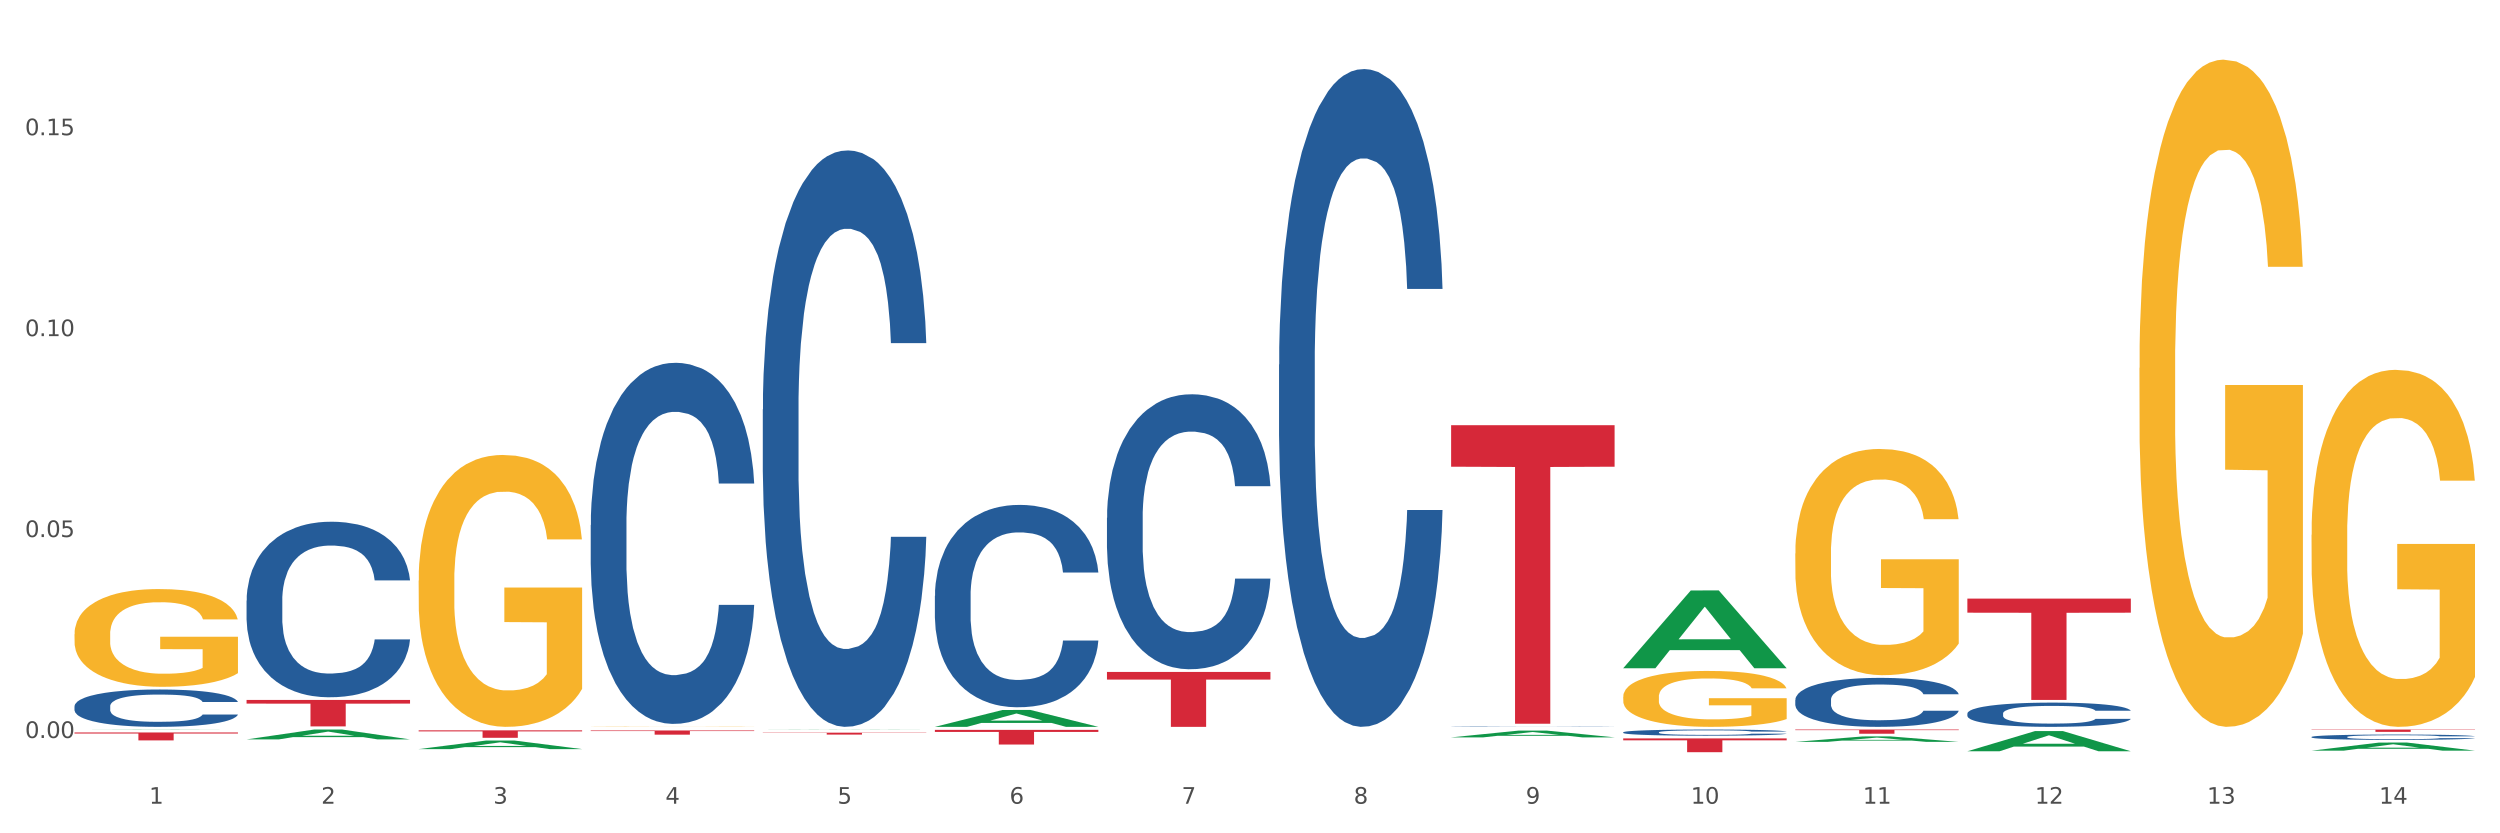 <?xml version="1.0" encoding="utf-8" standalone="no"?>
<!DOCTYPE svg PUBLIC "-//W3C//DTD SVG 1.1//EN"
  "http://www.w3.org/Graphics/SVG/1.1/DTD/svg11.dtd">
<svg xmlns:xlink="http://www.w3.org/1999/xlink" width="1080pt" height="360pt" viewBox="0 0 1080 360" xmlns="http://www.w3.org/2000/svg" version="1.1">
 <rect x="0" y="0" width="1080" height="360" fill="#333333" stroke="none"/>
 <defs>
  <style type="text/css">*{stroke-linejoin: round; stroke-linecap: butt}</style>
 </defs>
 <g id="figure_1">
  <g id="patch_1">
   <path d="M 0 360 
L 1080 360 
L 1080 0 
L 0 0 
z
" style="fill: #ffffff; stroke: #ffffff; stroke-linejoin: miter"/>
  </g>
  <g id="axes_1">
   <g id="matplotlib.axis_1">
    <g id="xtick_1">
     <g id="text_1">
      <!-- 1 -->
      <g style="fill: #4d4d4d" transform="translate(64.432 347.204) scale(0.096 -0.096)">
       <defs>
        <path id="DejaVuSans-31" d="M 794 531 
L 1825 531 
L 1825 4091 
L 703 3866 
L 703 4441 
L 1819 4666 
L 2450 4666 
L 2450 531 
L 3481 531 
L 3481 0 
L 794 0 
L 794 531 
z
" transform="scale(0.016)"/>
       </defs>
       <use xlink:href="#DejaVuSans-31"/>
      </g>
     </g>
    </g>
    <g id="xtick_2">
     <g id="text_2">
      <!-- 2 -->
      <g style="fill: #4d4d4d" transform="translate(138.771 347.204) scale(0.096 -0.096)">
       <defs>
        <path id="DejaVuSans-32" d="M 1228 531 
L 3431 531 
L 3431 0 
L 469 0 
L 469 531 
Q 828 903 1448 1529 
Q 2069 2156 2228 2338 
Q 2531 2678 2651 2914 
Q 2772 3150 2772 3378 
Q 2772 3750 2511 3984 
Q 2250 4219 1831 4219 
Q 1534 4219 1204 4116 
Q 875 4013 500 3803 
L 500 4441 
Q 881 4594 1212 4672 
Q 1544 4750 1819 4750 
Q 2544 4750 2975 4387 
Q 3406 4025 3406 3419 
Q 3406 3131 3298 2873 
Q 3191 2616 2906 2266 
Q 2828 2175 2409 1742 
Q 1991 1309 1228 531 
z
" transform="scale(0.016)"/>
       </defs>
       <use xlink:href="#DejaVuSans-32"/>
      </g>
     </g>
    </g>
    <g id="xtick_3">
     <g id="text_3">
      <!-- 3 -->
      <g style="fill: #4d4d4d" transform="translate(213.109 347.204) scale(0.096 -0.096)">
       <defs>
        <path id="DejaVuSans-33" d="M 2597 2516 
Q 3050 2419 3304 2112 
Q 3559 1806 3559 1356 
Q 3559 666 3084 287 
Q 2609 -91 1734 -91 
Q 1441 -91 1130 -33 
Q 819 25 488 141 
L 488 750 
Q 750 597 1062 519 
Q 1375 441 1716 441 
Q 2309 441 2620 675 
Q 2931 909 2931 1356 
Q 2931 1769 2642 2001 
Q 2353 2234 1838 2234 
L 1294 2234 
L 1294 2753 
L 1863 2753 
Q 2328 2753 2575 2939 
Q 2822 3125 2822 3475 
Q 2822 3834 2567 4026 
Q 2313 4219 1838 4219 
Q 1578 4219 1281 4162 
Q 984 4106 628 3988 
L 628 4550 
Q 988 4650 1302 4700 
Q 1616 4750 1894 4750 
Q 2613 4750 3031 4423 
Q 3450 4097 3450 3541 
Q 3450 3153 3228 2886 
Q 3006 2619 2597 2516 
z
" transform="scale(0.016)"/>
       </defs>
       <use xlink:href="#DejaVuSans-33"/>
      </g>
     </g>
    </g>
    <g id="xtick_4">
     <g id="text_4">
      <!-- 4 -->
      <g style="fill: #4d4d4d" transform="translate(287.448 347.204) scale(0.096 -0.096)">
       <defs>
        <path id="DejaVuSans-34" d="M 2419 4116 
L 825 1625 
L 2419 1625 
L 2419 4116 
z
M 2253 4666 
L 3047 4666 
L 3047 1625 
L 3713 1625 
L 3713 1100 
L 3047 1100 
L 3047 0 
L 2419 0 
L 2419 1100 
L 313 1100 
L 313 1709 
L 2253 4666 
z
" transform="scale(0.016)"/>
       </defs>
       <use xlink:href="#DejaVuSans-34"/>
      </g>
     </g>
    </g>
    <g id="xtick_5">
     <g id="text_5">
      <!-- 5 -->
      <g style="fill: #4d4d4d" transform="translate(361.787 347.204) scale(0.096 -0.096)">
       <defs>
        <path id="DejaVuSans-35" d="M 691 4666 
L 3169 4666 
L 3169 4134 
L 1269 4134 
L 1269 2991 
Q 1406 3038 1543 3061 
Q 1681 3084 1819 3084 
Q 2600 3084 3056 2656 
Q 3513 2228 3513 1497 
Q 3513 744 3044 326 
Q 2575 -91 1722 -91 
Q 1428 -91 1123 -41 
Q 819 9 494 109 
L 494 744 
Q 775 591 1075 516 
Q 1375 441 1709 441 
Q 2250 441 2565 725 
Q 2881 1009 2881 1497 
Q 2881 1984 2565 2268 
Q 2250 2553 1709 2553 
Q 1456 2553 1204 2497 
Q 953 2441 691 2322 
L 691 4666 
z
" transform="scale(0.016)"/>
       </defs>
       <use xlink:href="#DejaVuSans-35"/>
      </g>
     </g>
    </g>
    <g id="xtick_6">
     <g id="text_6">
      <!-- 6 -->
      <g style="fill: #4d4d4d" transform="translate(436.125 347.204) scale(0.096 -0.096)">
       <defs>
        <path id="DejaVuSans-36" d="M 2113 2584 
Q 1688 2584 1439 2293 
Q 1191 2003 1191 1497 
Q 1191 994 1439 701 
Q 1688 409 2113 409 
Q 2538 409 2786 701 
Q 3034 994 3034 1497 
Q 3034 2003 2786 2293 
Q 2538 2584 2113 2584 
z
M 3366 4563 
L 3366 3988 
Q 3128 4100 2886 4159 
Q 2644 4219 2406 4219 
Q 1781 4219 1451 3797 
Q 1122 3375 1075 2522 
Q 1259 2794 1537 2939 
Q 1816 3084 2150 3084 
Q 2853 3084 3261 2657 
Q 3669 2231 3669 1497 
Q 3669 778 3244 343 
Q 2819 -91 2113 -91 
Q 1303 -91 875 529 
Q 447 1150 447 2328 
Q 447 3434 972 4092 
Q 1497 4750 2381 4750 
Q 2619 4750 2861 4703 
Q 3103 4656 3366 4563 
z
" transform="scale(0.016)"/>
       </defs>
       <use xlink:href="#DejaVuSans-36"/>
      </g>
     </g>
    </g>
    <g id="xtick_7">
     <g id="text_7">
      <!-- 7 -->
      <g style="fill: #4d4d4d" transform="translate(510.464 347.204) scale(0.096 -0.096)">
       <defs>
        <path id="DejaVuSans-37" d="M 525 4666 
L 3525 4666 
L 3525 4397 
L 1831 0 
L 1172 0 
L 2766 4134 
L 525 4134 
L 525 4666 
z
" transform="scale(0.016)"/>
       </defs>
       <use xlink:href="#DejaVuSans-37"/>
      </g>
     </g>
    </g>
    <g id="xtick_8">
     <g id="text_8">
      <!-- 8 -->
      <g style="fill: #4d4d4d" transform="translate(584.803 347.204) scale(0.096 -0.096)">
       <defs>
        <path id="DejaVuSans-38" d="M 2034 2216 
Q 1584 2216 1326 1975 
Q 1069 1734 1069 1313 
Q 1069 891 1326 650 
Q 1584 409 2034 409 
Q 2484 409 2743 651 
Q 3003 894 3003 1313 
Q 3003 1734 2745 1975 
Q 2488 2216 2034 2216 
z
M 1403 2484 
Q 997 2584 770 2862 
Q 544 3141 544 3541 
Q 544 4100 942 4425 
Q 1341 4750 2034 4750 
Q 2731 4750 3128 4425 
Q 3525 4100 3525 3541 
Q 3525 3141 3298 2862 
Q 3072 2584 2669 2484 
Q 3125 2378 3379 2068 
Q 3634 1759 3634 1313 
Q 3634 634 3220 271 
Q 2806 -91 2034 -91 
Q 1263 -91 848 271 
Q 434 634 434 1313 
Q 434 1759 690 2068 
Q 947 2378 1403 2484 
z
M 1172 3481 
Q 1172 3119 1398 2916 
Q 1625 2713 2034 2713 
Q 2441 2713 2670 2916 
Q 2900 3119 2900 3481 
Q 2900 3844 2670 4047 
Q 2441 4250 2034 4250 
Q 1625 4250 1398 4047 
Q 1172 3844 1172 3481 
z
" transform="scale(0.016)"/>
       </defs>
       <use xlink:href="#DejaVuSans-38"/>
      </g>
     </g>
    </g>
    <g id="xtick_9">
     <g id="text_9">
      <!-- 9 -->
      <g style="fill: #4d4d4d" transform="translate(659.142 347.204) scale(0.096 -0.096)">
       <defs>
        <path id="DejaVuSans-39" d="M 703 97 
L 703 672 
Q 941 559 1184 500 
Q 1428 441 1663 441 
Q 2288 441 2617 861 
Q 2947 1281 2994 2138 
Q 2813 1869 2534 1725 
Q 2256 1581 1919 1581 
Q 1219 1581 811 2004 
Q 403 2428 403 3163 
Q 403 3881 828 4315 
Q 1253 4750 1959 4750 
Q 2769 4750 3195 4129 
Q 3622 3509 3622 2328 
Q 3622 1225 3098 567 
Q 2575 -91 1691 -91 
Q 1453 -91 1209 -44 
Q 966 3 703 97 
z
M 1959 2075 
Q 2384 2075 2632 2365 
Q 2881 2656 2881 3163 
Q 2881 3666 2632 3958 
Q 2384 4250 1959 4250 
Q 1534 4250 1286 3958 
Q 1038 3666 1038 3163 
Q 1038 2656 1286 2365 
Q 1534 2075 1959 2075 
z
" transform="scale(0.016)"/>
       </defs>
       <use xlink:href="#DejaVuSans-39"/>
      </g>
     </g>
    </g>
    <g id="xtick_10">
     <g id="text_10">
      <!-- 10 -->
      <g style="fill: #4d4d4d" transform="translate(730.426 347.204) scale(0.096 -0.096)">
       <defs>
        <path id="DejaVuSans-30" d="M 2034 4250 
Q 1547 4250 1301 3770 
Q 1056 3291 1056 2328 
Q 1056 1369 1301 889 
Q 1547 409 2034 409 
Q 2525 409 2770 889 
Q 3016 1369 3016 2328 
Q 3016 3291 2770 3770 
Q 2525 4250 2034 4250 
z
M 2034 4750 
Q 2819 4750 3233 4129 
Q 3647 3509 3647 2328 
Q 3647 1150 3233 529 
Q 2819 -91 2034 -91 
Q 1250 -91 836 529 
Q 422 1150 422 2328 
Q 422 3509 836 4129 
Q 1250 4750 2034 4750 
z
" transform="scale(0.016)"/>
       </defs>
       <use xlink:href="#DejaVuSans-31"/>
       <use xlink:href="#DejaVuSans-30" transform="translate(63.623 0)"/>
      </g>
     </g>
    </g>
    <g id="xtick_11">
     <g id="text_11">
      <!-- 11 -->
      <g style="fill: #4d4d4d" transform="translate(804.765 347.204) scale(0.096 -0.096)">
       <use xlink:href="#DejaVuSans-31"/>
       <use xlink:href="#DejaVuSans-31" transform="translate(63.623 0)"/>
      </g>
     </g>
    </g>
    <g id="xtick_12">
     <g id="text_12">
      <!-- 12 -->
      <g style="fill: #4d4d4d" transform="translate(879.104 347.204) scale(0.096 -0.096)">
       <use xlink:href="#DejaVuSans-31"/>
       <use xlink:href="#DejaVuSans-32" transform="translate(63.623 0)"/>
      </g>
     </g>
    </g>
    <g id="xtick_13">
     <g id="text_13">
      <!-- 13 -->
      <g style="fill: #4d4d4d" transform="translate(953.442 347.204) scale(0.096 -0.096)">
       <use xlink:href="#DejaVuSans-31"/>
       <use xlink:href="#DejaVuSans-33" transform="translate(63.623 0)"/>
      </g>
     </g>
    </g>
    <g id="xtick_14">
     <g id="text_14">
      <!-- 14 -->
      <g style="fill: #4d4d4d" transform="translate(1027.781 347.204) scale(0.096 -0.096)">
       <use xlink:href="#DejaVuSans-31"/>
       <use xlink:href="#DejaVuSans-34" transform="translate(63.623 0)"/>
      </g>
     </g>
    </g>
    <g id="xtick_15"/>
    <g id="xtick_16"/>
    <g id="xtick_17"/>
    <g id="xtick_18"/>
    <g id="xtick_19"/>
    <g id="xtick_20"/>
    <g id="xtick_21"/>
    <g id="xtick_22"/>
    <g id="xtick_23"/>
    <g id="xtick_24"/>
    <g id="xtick_25"/>
    <g id="xtick_26"/>
    <g id="xtick_27"/>
   </g>
   <g id="matplotlib.axis_2">
    <g id="ytick_1">
     <g id="text_15">
      <!-- 0.00 -->
      <g style="fill: #4d4d4d" transform="translate(10.8 318.807) scale(0.096 -0.096)">
       <defs>
        <path id="DejaVuSans-2e" d="M 684 794 
L 1344 794 
L 1344 0 
L 684 0 
L 684 794 
z
" transform="scale(0.016)"/>
       </defs>
       <use xlink:href="#DejaVuSans-30"/>
       <use xlink:href="#DejaVuSans-2e" transform="translate(63.623 0)"/>
       <use xlink:href="#DejaVuSans-30" transform="translate(95.41 0)"/>
       <use xlink:href="#DejaVuSans-30" transform="translate(159.033 0)"/>
      </g>
     </g>
    </g>
    <g id="ytick_2">
     <g id="text_16">
      <!-- 0.05 -->
      <g style="fill: #4d4d4d" transform="translate(10.8 232.011) scale(0.096 -0.096)">
       <use xlink:href="#DejaVuSans-30"/>
       <use xlink:href="#DejaVuSans-2e" transform="translate(63.623 0)"/>
       <use xlink:href="#DejaVuSans-30" transform="translate(95.41 0)"/>
       <use xlink:href="#DejaVuSans-35" transform="translate(159.033 0)"/>
      </g>
     </g>
    </g>
    <g id="ytick_3">
     <g id="text_17">
      <!-- 0.10 -->
      <g style="fill: #4d4d4d" transform="translate(10.8 145.215) scale(0.096 -0.096)">
       <use xlink:href="#DejaVuSans-30"/>
       <use xlink:href="#DejaVuSans-2e" transform="translate(63.623 0)"/>
       <use xlink:href="#DejaVuSans-31" transform="translate(95.41 0)"/>
       <use xlink:href="#DejaVuSans-30" transform="translate(159.033 0)"/>
      </g>
     </g>
    </g>
    <g id="ytick_4">
     <g id="text_18">
      <!-- 0.15 -->
      <g style="fill: #4d4d4d" transform="translate(10.8 58.419) scale(0.096 -0.096)">
       <use xlink:href="#DejaVuSans-30"/>
       <use xlink:href="#DejaVuSans-2e" transform="translate(63.623 0)"/>
       <use xlink:href="#DejaVuSans-31" transform="translate(95.41 0)"/>
       <use xlink:href="#DejaVuSans-35" transform="translate(159.033 0)"/>
      </g>
     </g>
    </g>
    <g id="ytick_5"/>
    <g id="ytick_6"/>
    <g id="ytick_7"/>
    <g id="ytick_8"/>
   </g>
   <g id="PolyCollection_1">
    <path d="M 32.175 315.256 
L 32.248 315.256 
L 61.37 315.159 
L 73.456 315.159 
L 102.797 315.257 
L 88.818 315.257 
L 82.484 315.234 
L 52.415 315.234 
L 52.197 315.234 
L 46.081 315.257 
L 32.175 315.257 
L 32.175 315.256 
L 56.201 315.22 
L 78.698 315.22 
L 67.559 315.18 
L 67.413 315.18 
L 67.267 315.18 
L 56.128 315.22 
L 56.201 315.22 
L 32.175 315.256 
z
" clip-path="url(#pe03316b9c0)" style="fill: #109648"/>
    <path d="M 255.191 315.564 
L 325.813 315.564 
L 325.813 315.817 
L 298.033 315.819 
L 298.033 317.383 
L 282.804 317.383 
L 282.804 315.819 
L 255.191 315.817 
L 255.191 315.566 
L 255.191 315.564 
z
" clip-path="url(#pe03316b9c0)" style="fill: #d62839"/>
    <path d="M 329.53 316.512 
L 400.152 316.512 
L 400.152 316.628 
L 372.371 316.629 
L 372.371 317.344 
L 357.143 317.344 
L 357.143 316.629 
L 329.53 316.628 
L 329.53 316.513 
L 329.53 316.512 
z
" clip-path="url(#pe03316b9c0)" style="fill: #d62839"/>
    <path d="M 403.869 315.316 
L 474.49 315.316 
L 474.49 316.194 
L 446.71 316.2 
L 446.71 321.639 
L 431.481 321.639 
L 431.481 316.2 
L 403.869 316.194 
L 403.869 315.322 
L 403.869 315.316 
z
" clip-path="url(#pe03316b9c0)" style="fill: #d62839"/>
    <path d="M 478.207 290.275 
L 548.829 290.275 
L 548.829 293.572 
L 521.049 293.594 
L 521.049 314.002 
L 505.82 314.002 
L 505.82 293.594 
L 478.207 293.572 
L 478.207 290.297 
L 478.207 290.275 
z
" clip-path="url(#pe03316b9c0)" style="fill: #d62839"/>
    <path d="M 626.885 183.692 
L 697.506 183.692 
L 697.506 201.615 
L 669.726 201.736 
L 669.726 312.662 
L 654.497 312.662 
L 654.497 201.736 
L 626.885 201.615 
L 626.885 183.813 
L 626.885 183.692 
z
" clip-path="url(#pe03316b9c0)" style="fill: #d62839"/>
    <path d="M 32.175 273.988 
L 32.258 273.949 
L 32.258 272.561 
L 32.425 271.365 
L 33.259 268.473 
L 34.51 266.082 
L 35.427 264.809 
L 36.344 263.768 
L 37.428 262.726 
L 38.762 261.646 
L 41.18 260.065 
L 42.681 259.255 
L 44.515 258.407 
L 47.85 257.172 
L 50.268 256.478 
L 52.77 255.9 
L 56.855 255.206 
L 59.523 254.897 
L 62.358 254.666 
L 65.777 254.511 
L 68.361 254.473 
L 74.031 254.588 
L 78.867 254.936 
L 81.202 255.206 
L 84.203 255.668 
L 85.788 255.977 
L 88.372 256.594 
L 91.04 257.404 
L 92.875 258.098 
L 95.626 259.409 
L 97.711 260.721 
L 99.628 262.341 
L 100.629 263.459 
L 101.379 264.5 
L 102.046 265.696 
L 102.713 267.586 
L 87.705 267.586 
L 87.122 266.236 
L 86.204 264.963 
L 84.87 263.729 
L 83.703 262.958 
L 81.702 261.993 
L 79.868 261.376 
L 77.95 260.914 
L 75.615 260.528 
L 73.781 260.335 
L 71.196 260.181 
L 66.11 260.219 
L 62.692 260.528 
L 60.357 260.914 
L 58.856 261.261 
L 57.522 261.646 
L 56.021 262.186 
L 54.27 262.996 
L 53.02 263.729 
L 51.769 264.655 
L 50.768 265.58 
L 49.851 266.66 
L 49.101 267.817 
L 48.517 269.013 
L 48.017 270.478 
L 47.6 272.908 
L 47.6 278.192 
L 47.767 279.387 
L 48.184 280.969 
L 48.684 282.164 
L 49.518 283.591 
L 50.268 284.556 
L 51.686 285.944 
L 53.27 287.101 
L 54.52 287.834 
L 55.771 288.451 
L 57.939 289.299 
L 60.357 289.994 
L 62.441 290.418 
L 65.276 290.804 
L 67.194 290.958 
L 68.862 291.035 
L 72.947 291.035 
L 75.865 290.919 
L 79.117 290.649 
L 81.619 290.302 
L 83.703 289.878 
L 86.038 289.184 
L 87.538 288.528 
L 87.538 280.467 
L 69.195 280.429 
L 69.195 275.068 
L 102.797 275.068 
L 102.797 290.804 
L 101.379 291.613 
L 99.795 292.346 
L 98.128 293.002 
L 95.626 293.812 
L 92.625 294.583 
L 89.956 295.123 
L 87.122 295.586 
L 83.786 296.01 
L 79.451 296.396 
L 76.783 296.55 
L 73.447 296.666 
L 69.529 296.704 
L 66.11 296.627 
L 62.775 296.434 
L 59.273 296.087 
L 55.855 295.586 
L 53.27 295.085 
L 50.685 294.467 
L 47.934 293.658 
L 45.766 292.886 
L 44.098 292.192 
L 42.264 291.305 
L 40.263 290.148 
L 38.762 289.107 
L 37.428 288.027 
L 36.01 286.638 
L 35.01 285.443 
L 34.009 283.938 
L 33.426 282.82 
L 32.759 281.084 
L 32.258 278.655 
L 32.175 273.988 
z
" clip-path="url(#pe03316b9c0)" style="fill: #f7b32b"/>
    <path d="M 998.578 315.159 
L 1069.2 315.159 
L 1069.2 315.299 
L 1041.42 315.3 
L 1041.42 316.165 
L 1026.191 316.165 
L 1026.191 315.3 
L 998.578 315.299 
L 998.578 315.16 
L 998.578 315.159 
z
" clip-path="url(#pe03316b9c0)" style="fill: #d62839"/>
    <path d="M 849.901 258.599 
L 920.523 258.599 
L 920.523 264.682 
L 892.742 264.723 
L 892.742 302.372 
L 877.514 302.372 
L 877.514 264.723 
L 849.901 264.682 
L 849.901 258.64 
L 849.901 258.599 
z
" clip-path="url(#pe03316b9c0)" style="fill: #d62839"/>
    <path d="M 775.562 315.159 
L 846.184 315.159 
L 846.184 315.412 
L 818.404 315.414 
L 818.404 316.98 
L 803.175 316.98 
L 803.175 315.414 
L 775.562 315.412 
L 775.562 315.161 
L 775.562 315.159 
z
" clip-path="url(#pe03316b9c0)" style="fill: #d62839"/>
    <path d="M 180.852 315.499 
L 251.474 315.499 
L 251.474 315.95 
L 223.694 315.953 
L 223.694 318.743 
L 208.465 318.743 
L 208.465 315.953 
L 180.852 315.95 
L 180.852 315.502 
L 180.852 315.499 
z
" clip-path="url(#pe03316b9c0)" style="fill: #d62839"/>
    <path d="M 701.223 318.98 
L 771.845 318.98 
L 771.845 319.81 
L 744.065 319.815 
L 744.065 324.95 
L 728.836 324.95 
L 728.836 319.815 
L 701.223 319.81 
L 701.223 318.986 
L 701.223 318.98 
z
" clip-path="url(#pe03316b9c0)" style="fill: #d62839"/>
    <path d="M 106.514 259.457 
L 106.597 259.388 
L 106.597 257.449 
L 106.848 254.817 
L 107.766 249.968 
L 108.935 246.297 
L 110.938 242.003 
L 112.023 240.202 
L 113.442 238.194 
L 116.364 234.938 
L 119.703 232.168 
L 122.04 230.644 
L 123.794 229.674 
L 127.717 227.943 
L 129.971 227.181 
L 132.308 226.557 
L 134.312 226.142 
L 137.651 225.657 
L 140.322 225.449 
L 143.411 225.38 
L 145.998 225.449 
L 149.421 225.726 
L 154.43 226.557 
L 156.35 227.042 
L 158.937 227.873 
L 161.609 228.982 
L 163.779 230.09 
L 166.283 231.683 
L 168.871 233.761 
L 171.376 236.393 
L 173.129 238.817 
L 174.548 241.38 
L 175.8 244.497 
L 176.718 247.89 
L 177.135 250.73 
L 161.859 250.73 
L 161.442 248.168 
L 160.607 245.397 
L 159.772 243.527 
L 158.854 242.003 
L 157.435 240.271 
L 156.183 239.163 
L 154.096 237.847 
L 152.176 237.016 
L 150.59 236.531 
L 148.67 236.116 
L 144.579 235.7 
L 141.658 235.7 
L 139.821 235.839 
L 137.567 236.185 
L 135.647 236.67 
L 133.393 237.501 
L 131.64 238.401 
L 129.887 239.579 
L 128.886 240.41 
L 127.383 241.934 
L 126.381 243.181 
L 125.046 245.328 
L 124.294 246.852 
L 122.959 250.8 
L 122.374 253.709 
L 122.124 255.717 
L 121.957 257.934 
L 121.957 268.739 
L 122.458 273.587 
L 122.875 275.665 
L 123.543 278.02 
L 124.795 281.068 
L 126.632 284.046 
L 128.552 286.193 
L 130.138 287.509 
L 131.64 288.479 
L 133.143 289.241 
L 134.979 289.933 
L 136.482 290.349 
L 138.736 290.765 
L 141.407 290.972 
L 143.494 290.972 
L 147.751 290.626 
L 149.671 290.28 
L 151.508 289.795 
L 153.511 289.033 
L 155.097 288.202 
L 156.016 287.578 
L 157.518 286.262 
L 158.687 284.877 
L 159.689 283.284 
L 160.357 281.899 
L 161.108 279.821 
L 161.692 277.466 
L 161.859 276.219 
L 177.135 276.219 
L 176.802 278.713 
L 176.217 281.137 
L 175.049 284.392 
L 174.13 286.262 
L 172.711 288.548 
L 171.209 290.487 
L 169.122 292.635 
L 167.202 294.228 
L 165.198 295.613 
L 163.028 296.86 
L 159.104 298.591 
L 157.685 299.076 
L 154.68 299.907 
L 152.343 300.392 
L 148.92 300.877 
L 145.414 301.154 
L 141.741 301.223 
L 138.486 301.085 
L 134.896 300.669 
L 132.642 300.254 
L 130.138 299.63 
L 127.216 298.661 
L 124.461 297.483 
L 121.874 296.098 
L 119.453 294.505 
L 117.199 292.704 
L 114.277 289.726 
L 112.107 286.817 
L 110.521 284.115 
L 109.435 281.83 
L 108.35 278.92 
L 107.766 276.912 
L 106.848 272.063 
L 106.514 267.561 
L 106.514 259.457 
z
" clip-path="url(#pe03316b9c0)" style="fill: #255c99"/>
    <path d="M 255.191 226.823 
L 255.275 226.681 
L 255.275 222.692 
L 255.525 217.279 
L 256.443 207.306 
L 257.612 199.756 
L 259.615 190.923 
L 260.701 187.219 
L 262.12 183.088 
L 265.041 176.392 
L 268.381 170.694 
L 270.718 167.559 
L 272.471 165.565 
L 276.394 162.003 
L 278.648 160.436 
L 280.986 159.154 
L 282.989 158.299 
L 286.328 157.302 
L 288.999 156.875 
L 292.088 156.732 
L 294.676 156.875 
L 298.098 157.445 
L 303.107 159.154 
L 305.027 160.151 
L 307.615 161.861 
L 310.286 164.14 
L 312.457 166.42 
L 314.961 169.696 
L 317.549 173.97 
L 320.053 179.384 
L 321.806 184.37 
L 323.225 189.641 
L 324.477 196.052 
L 325.396 203.032 
L 325.813 208.873 
L 310.537 208.873 
L 310.119 203.602 
L 309.284 197.904 
L 308.45 194.057 
L 307.531 190.923 
L 306.112 187.362 
L 304.86 185.082 
L 302.773 182.375 
L 300.853 180.666 
L 299.267 179.669 
L 297.347 178.814 
L 293.257 177.959 
L 290.335 177.959 
L 288.499 178.244 
L 286.245 178.956 
L 284.325 179.954 
L 282.071 181.663 
L 280.318 183.515 
L 278.565 185.937 
L 277.563 187.646 
L 276.06 190.781 
L 275.059 193.345 
L 273.723 197.761 
L 272.972 200.895 
L 271.636 209.016 
L 271.052 214.999 
L 270.801 219.131 
L 270.634 223.689 
L 270.634 245.913 
L 271.135 255.886 
L 271.553 260.16 
L 272.22 265.003 
L 273.473 271.272 
L 275.309 277.397 
L 277.229 281.814 
L 278.815 284.52 
L 280.318 286.515 
L 281.82 288.082 
L 283.657 289.507 
L 285.159 290.361 
L 287.413 291.216 
L 290.085 291.644 
L 292.172 291.644 
L 296.429 290.931 
L 298.349 290.219 
L 300.185 289.222 
L 302.189 287.655 
L 303.775 285.945 
L 304.693 284.663 
L 306.196 281.956 
L 307.364 279.107 
L 308.366 275.83 
L 309.034 272.981 
L 309.785 268.707 
L 310.37 263.864 
L 310.537 261.299 
L 325.813 261.299 
L 325.479 266.428 
L 324.895 271.414 
L 323.726 278.11 
L 322.808 281.956 
L 321.389 286.657 
L 319.886 290.646 
L 317.799 295.063 
L 315.879 298.339 
L 313.876 301.189 
L 311.705 303.753 
L 307.782 307.314 
L 306.363 308.312 
L 303.358 310.021 
L 301.02 311.018 
L 297.598 312.016 
L 294.092 312.585 
L 290.419 312.728 
L 287.163 312.443 
L 283.573 311.588 
L 281.32 310.733 
L 278.815 309.451 
L 275.893 307.457 
L 273.139 305.035 
L 270.551 302.186 
L 268.13 298.909 
L 265.876 295.205 
L 262.955 289.079 
L 260.784 283.096 
L 259.198 277.54 
L 258.113 272.839 
L 257.028 266.855 
L 256.443 262.724 
L 255.525 252.751 
L 255.191 243.491 
L 255.191 226.823 
z
" clip-path="url(#pe03316b9c0)" style="fill: #255c99"/>
    <path d="M 329.53 176.874 
L 329.613 176.646 
L 329.613 170.279 
L 329.864 161.637 
L 330.782 145.718 
L 331.951 133.666 
L 333.954 119.566 
L 335.039 113.654 
L 336.458 107.059 
L 339.38 96.37 
L 342.719 87.274 
L 345.057 82.271 
L 346.81 79.087 
L 350.733 73.402 
L 352.987 70.901 
L 355.324 68.854 
L 357.328 67.489 
L 360.667 65.898 
L 363.338 65.215 
L 366.427 64.988 
L 369.015 65.215 
L 372.437 66.125 
L 377.446 68.854 
L 379.366 70.446 
L 381.954 73.175 
L 384.625 76.813 
L 386.795 80.452 
L 389.3 85.682 
L 391.887 92.504 
L 394.392 101.146 
L 396.145 109.105 
L 397.564 117.52 
L 398.816 127.753 
L 399.734 138.896 
L 400.152 148.22 
L 384.875 148.22 
L 384.458 139.806 
L 383.623 130.709 
L 382.788 124.569 
L 381.87 119.566 
L 380.451 113.881 
L 379.199 110.242 
L 377.112 105.922 
L 375.192 103.193 
L 373.606 101.601 
L 371.686 100.236 
L 367.595 98.872 
L 364.674 98.872 
L 362.837 99.327 
L 360.583 100.464 
L 358.663 102.056 
L 356.41 104.785 
L 354.656 107.741 
L 352.903 111.607 
L 351.902 114.336 
L 350.399 119.339 
L 349.397 123.432 
L 348.062 130.482 
L 347.31 135.485 
L 345.975 148.447 
L 345.391 157.999 
L 345.14 164.593 
L 344.973 171.871 
L 344.973 207.346 
L 345.474 223.265 
L 345.891 230.087 
L 346.559 237.819 
L 347.811 247.825 
L 349.648 257.604 
L 351.568 264.654 
L 353.154 268.975 
L 354.656 272.158 
L 356.159 274.66 
L 357.996 276.934 
L 359.498 278.298 
L 361.752 279.663 
L 364.423 280.345 
L 366.51 280.345 
L 370.768 279.208 
L 372.688 278.071 
L 374.524 276.479 
L 376.528 273.978 
L 378.114 271.249 
L 379.032 269.202 
L 380.534 264.881 
L 381.703 260.333 
L 382.705 255.103 
L 383.373 250.554 
L 384.124 243.732 
L 384.708 236 
L 384.875 231.907 
L 400.152 231.907 
L 399.818 240.093 
L 399.233 248.053 
L 398.065 258.741 
L 397.146 264.881 
L 395.727 272.386 
L 394.225 278.753 
L 392.138 285.803 
L 390.218 291.033 
L 388.214 295.581 
L 386.044 299.675 
L 382.121 305.36 
L 380.701 306.952 
L 377.696 309.681 
L 375.359 311.273 
L 371.936 312.865 
L 368.43 313.774 
L 364.757 314.002 
L 361.502 313.547 
L 357.912 312.182 
L 355.658 310.818 
L 353.154 308.771 
L 350.232 305.587 
L 347.477 301.722 
L 344.89 297.173 
L 342.469 291.943 
L 340.215 286.03 
L 337.293 276.252 
L 335.123 266.7 
L 333.537 257.831 
L 332.452 250.327 
L 331.366 240.776 
L 330.782 234.181 
L 329.864 218.262 
L 329.53 203.48 
L 329.53 176.874 
z
" clip-path="url(#pe03316b9c0)" style="fill: #255c99"/>
    <path d="M 403.869 257.398 
L 403.952 257.318 
L 403.952 255.082 
L 404.202 252.048 
L 405.121 246.459 
L 406.289 242.227 
L 408.293 237.277 
L 409.378 235.201 
L 410.797 232.885 
L 413.719 229.132 
L 417.058 225.939 
L 419.395 224.182 
L 421.148 223.064 
L 425.072 221.068 
L 427.326 220.19 
L 429.663 219.471 
L 431.666 218.992 
L 435.006 218.433 
L 437.677 218.194 
L 440.766 218.114 
L 443.353 218.194 
L 446.776 218.513 
L 451.785 219.471 
L 453.704 220.03 
L 456.292 220.988 
L 458.964 222.266 
L 461.134 223.543 
L 463.638 225.38 
L 466.226 227.775 
L 468.73 230.809 
L 470.483 233.604 
L 471.903 236.558 
L 473.155 240.151 
L 474.073 244.064 
L 474.49 247.337 
L 459.214 247.337 
L 458.797 244.383 
L 457.962 241.189 
L 457.127 239.033 
L 456.209 237.277 
L 454.79 235.281 
L 453.538 234.003 
L 451.451 232.486 
L 449.531 231.528 
L 447.945 230.969 
L 446.025 230.49 
L 441.934 230.011 
L 439.012 230.011 
L 437.176 230.17 
L 434.922 230.57 
L 433.002 231.129 
L 430.748 232.087 
L 428.995 233.125 
L 427.242 234.482 
L 426.24 235.44 
L 424.738 237.197 
L 423.736 238.634 
L 422.401 241.109 
L 421.649 242.866 
L 420.314 247.417 
L 419.729 250.771 
L 419.479 253.086 
L 419.312 255.641 
L 419.312 268.097 
L 419.813 273.686 
L 420.23 276.082 
L 420.898 278.796 
L 422.15 282.309 
L 423.987 285.743 
L 425.907 288.218 
L 427.493 289.735 
L 428.995 290.853 
L 430.498 291.731 
L 432.334 292.53 
L 433.837 293.009 
L 436.091 293.488 
L 438.762 293.727 
L 440.849 293.727 
L 445.106 293.328 
L 447.026 292.929 
L 448.863 292.37 
L 450.866 291.492 
L 452.452 290.534 
L 453.371 289.815 
L 454.873 288.298 
L 456.042 286.701 
L 457.044 284.865 
L 457.711 283.268 
L 458.463 280.872 
L 459.047 278.158 
L 459.214 276.72 
L 474.49 276.72 
L 474.156 279.595 
L 473.572 282.389 
L 472.403 286.142 
L 471.485 288.298 
L 470.066 290.933 
L 468.563 293.168 
L 466.477 295.644 
L 464.557 297.48 
L 462.553 299.077 
L 460.383 300.514 
L 456.459 302.51 
L 455.04 303.069 
L 452.035 304.027 
L 449.698 304.586 
L 446.275 305.145 
L 442.769 305.465 
L 439.096 305.544 
L 435.84 305.385 
L 432.251 304.906 
L 429.997 304.427 
L 427.493 303.708 
L 424.571 302.59 
L 421.816 301.233 
L 419.228 299.636 
L 416.808 297.799 
L 414.554 295.723 
L 411.632 292.29 
L 409.462 288.937 
L 407.875 285.823 
L 406.79 283.188 
L 405.705 279.834 
L 405.121 277.519 
L 404.202 271.93 
L 403.869 266.74 
L 403.869 257.398 
z
" clip-path="url(#pe03316b9c0)" style="fill: #255c99"/>
    <path d="M 998.578 318.359 
L 998.662 318.356 
L 998.662 318.297 
L 998.912 318.217 
L 999.83 318.07 
L 1000.999 317.958 
L 1003.003 317.828 
L 1004.088 317.773 
L 1005.507 317.712 
L 1008.429 317.613 
L 1011.768 317.529 
L 1014.105 317.482 
L 1015.858 317.453 
L 1019.781 317.4 
L 1022.035 317.377 
L 1024.373 317.358 
L 1026.376 317.345 
L 1029.715 317.331 
L 1032.387 317.324 
L 1035.475 317.322 
L 1038.063 317.324 
L 1041.486 317.333 
L 1046.494 317.358 
L 1048.414 317.373 
L 1051.002 317.398 
L 1053.673 317.432 
L 1055.844 317.465 
L 1058.348 317.514 
L 1060.936 317.577 
L 1063.44 317.657 
L 1065.193 317.731 
L 1066.612 317.809 
L 1067.864 317.904 
L 1068.783 318.007 
L 1069.2 318.093 
L 1053.924 318.093 
L 1053.506 318.015 
L 1052.671 317.931 
L 1051.837 317.874 
L 1050.918 317.828 
L 1049.499 317.775 
L 1048.247 317.741 
L 1046.16 317.701 
L 1044.24 317.676 
L 1042.654 317.661 
L 1040.734 317.649 
L 1036.644 317.636 
L 1033.722 317.636 
L 1031.886 317.64 
L 1029.632 317.651 
L 1027.712 317.666 
L 1025.458 317.691 
L 1023.705 317.718 
L 1021.952 317.754 
L 1020.95 317.779 
L 1019.448 317.826 
L 1018.446 317.864 
L 1017.11 317.929 
L 1016.359 317.975 
L 1015.023 318.095 
L 1014.439 318.184 
L 1014.188 318.245 
L 1014.022 318.312 
L 1014.022 318.641 
L 1014.522 318.788 
L 1014.94 318.851 
L 1015.608 318.923 
L 1016.86 319.016 
L 1018.696 319.106 
L 1020.616 319.172 
L 1022.202 319.212 
L 1023.705 319.241 
L 1025.207 319.264 
L 1027.044 319.285 
L 1028.547 319.298 
L 1030.8 319.311 
L 1033.472 319.317 
L 1035.559 319.317 
L 1039.816 319.306 
L 1041.736 319.296 
L 1043.572 319.281 
L 1045.576 319.258 
L 1047.162 319.233 
L 1048.08 319.214 
L 1049.583 319.174 
L 1050.752 319.132 
L 1051.753 319.083 
L 1052.421 319.041 
L 1053.172 318.978 
L 1053.757 318.906 
L 1053.924 318.868 
L 1069.2 318.868 
L 1068.866 318.944 
L 1068.282 319.018 
L 1067.113 319.117 
L 1066.195 319.174 
L 1064.776 319.243 
L 1063.273 319.302 
L 1061.186 319.368 
L 1059.266 319.416 
L 1057.263 319.458 
L 1055.092 319.496 
L 1051.169 319.549 
L 1049.75 319.563 
L 1046.745 319.589 
L 1044.407 319.603 
L 1040.985 319.618 
L 1037.479 319.627 
L 1033.806 319.629 
L 1030.55 319.625 
L 1026.96 319.612 
L 1024.707 319.599 
L 1022.202 319.58 
L 1019.281 319.551 
L 1016.526 319.515 
L 1013.938 319.473 
L 1011.517 319.424 
L 1009.263 319.37 
L 1006.342 319.279 
L 1004.171 319.191 
L 1002.585 319.108 
L 1001.5 319.039 
L 1000.415 318.95 
L 999.83 318.889 
L 998.912 318.742 
L 998.578 318.605 
L 998.578 318.359 
z
" clip-path="url(#pe03316b9c0)" style="fill: #255c99"/>
    <path d="M 849.901 308.235 
L 849.984 308.225 
L 849.984 307.958 
L 850.235 307.594 
L 851.153 306.925 
L 852.322 306.418 
L 854.325 305.825 
L 855.41 305.576 
L 856.829 305.299 
L 859.751 304.849 
L 863.09 304.467 
L 865.428 304.256 
L 867.181 304.123 
L 871.104 303.884 
L 873.358 303.778 
L 875.695 303.692 
L 877.699 303.635 
L 881.038 303.568 
L 883.709 303.539 
L 886.798 303.53 
L 889.386 303.539 
L 892.808 303.577 
L 897.817 303.692 
L 899.737 303.759 
L 902.325 303.874 
L 904.996 304.027 
L 907.166 304.18 
L 909.671 304.4 
L 912.258 304.687 
L 914.763 305.05 
L 916.516 305.385 
L 917.935 305.739 
L 919.187 306.169 
L 920.105 306.638 
L 920.523 307.03 
L 905.246 307.03 
L 904.829 306.676 
L 903.994 306.294 
L 903.159 306.035 
L 902.241 305.825 
L 900.822 305.586 
L 899.57 305.433 
L 897.483 305.251 
L 895.563 305.136 
L 893.977 305.069 
L 892.057 305.012 
L 887.966 304.955 
L 885.045 304.955 
L 883.208 304.974 
L 880.954 305.022 
L 879.034 305.089 
L 876.78 305.203 
L 875.027 305.328 
L 873.274 305.49 
L 872.273 305.605 
L 870.77 305.815 
L 869.768 305.987 
L 868.433 306.284 
L 867.681 306.494 
L 866.346 307.039 
L 865.761 307.441 
L 865.511 307.718 
L 865.344 308.024 
L 865.344 309.516 
L 865.845 310.186 
L 866.262 310.473 
L 866.93 310.798 
L 868.182 311.219 
L 870.019 311.63 
L 871.939 311.926 
L 873.525 312.108 
L 875.027 312.242 
L 876.53 312.347 
L 878.367 312.443 
L 879.869 312.5 
L 882.123 312.558 
L 884.794 312.586 
L 886.881 312.586 
L 891.139 312.538 
L 893.059 312.491 
L 894.895 312.424 
L 896.899 312.318 
L 898.485 312.204 
L 899.403 312.118 
L 900.905 311.936 
L 902.074 311.745 
L 903.076 311.525 
L 903.744 311.333 
L 904.495 311.047 
L 905.079 310.721 
L 905.246 310.549 
L 920.523 310.549 
L 920.189 310.894 
L 919.604 311.228 
L 918.436 311.678 
L 917.517 311.936 
L 916.098 312.252 
L 914.596 312.519 
L 912.509 312.816 
L 910.589 313.036 
L 908.585 313.227 
L 906.415 313.399 
L 902.491 313.638 
L 901.072 313.705 
L 898.067 313.82 
L 895.73 313.887 
L 892.307 313.954 
L 888.801 313.992 
L 885.128 314.002 
L 881.873 313.983 
L 878.283 313.925 
L 876.029 313.868 
L 873.525 313.782 
L 870.603 313.648 
L 867.848 313.485 
L 865.261 313.294 
L 862.84 313.074 
L 860.586 312.825 
L 857.664 312.414 
L 855.494 312.012 
L 853.908 311.639 
L 852.823 311.324 
L 851.737 310.922 
L 851.153 310.645 
L 850.235 309.975 
L 849.901 309.354 
L 849.901 308.235 
z
" clip-path="url(#pe03316b9c0)" style="fill: #255c99"/>
    <path d="M 775.562 302.349 
L 775.646 302.33 
L 775.646 301.789 
L 775.896 301.054 
L 776.814 299.702 
L 777.983 298.677 
L 779.986 297.479 
L 781.072 296.977 
L 782.491 296.416 
L 785.412 295.508 
L 788.752 294.735 
L 791.089 294.31 
L 792.842 294.039 
L 796.765 293.556 
L 799.019 293.344 
L 801.357 293.17 
L 803.36 293.054 
L 806.699 292.919 
L 809.37 292.861 
L 812.459 292.841 
L 815.047 292.861 
L 818.469 292.938 
L 823.478 293.17 
L 825.398 293.305 
L 827.986 293.537 
L 830.657 293.846 
L 832.828 294.155 
L 835.332 294.6 
L 837.92 295.18 
L 840.424 295.914 
L 842.177 296.59 
L 843.596 297.305 
L 844.848 298.175 
L 845.766 299.122 
L 846.184 299.914 
L 830.908 299.914 
L 830.49 299.199 
L 829.655 298.426 
L 828.821 297.904 
L 827.902 297.479 
L 826.483 296.996 
L 825.231 296.687 
L 823.144 296.32 
L 821.224 296.088 
L 819.638 295.953 
L 817.718 295.837 
L 813.628 295.721 
L 810.706 295.721 
L 808.87 295.759 
L 806.616 295.856 
L 804.696 295.991 
L 802.442 296.223 
L 800.689 296.474 
L 798.936 296.803 
L 797.934 297.035 
L 796.431 297.46 
L 795.43 297.808 
L 794.094 298.407 
L 793.343 298.832 
L 792.007 299.933 
L 791.423 300.745 
L 791.172 301.305 
L 791.005 301.924 
L 791.005 304.938 
L 791.506 306.291 
L 791.924 306.871 
L 792.591 307.528 
L 793.844 308.378 
L 795.68 309.209 
L 797.6 309.808 
L 799.186 310.175 
L 800.689 310.446 
L 802.191 310.659 
L 804.028 310.852 
L 805.53 310.968 
L 807.784 311.084 
L 810.456 311.142 
L 812.543 311.142 
L 816.8 311.045 
L 818.72 310.948 
L 820.556 310.813 
L 822.56 310.601 
L 824.146 310.369 
L 825.064 310.195 
L 826.567 309.828 
L 827.735 309.441 
L 828.737 308.997 
L 829.405 308.61 
L 830.156 308.03 
L 830.741 307.373 
L 830.908 307.026 
L 846.184 307.026 
L 845.85 307.721 
L 845.266 308.398 
L 844.097 309.306 
L 843.179 309.828 
L 841.76 310.465 
L 840.257 311.006 
L 838.17 311.605 
L 836.25 312.05 
L 834.247 312.436 
L 832.076 312.784 
L 828.153 313.267 
L 826.734 313.403 
L 823.728 313.634 
L 821.391 313.77 
L 817.969 313.905 
L 814.463 313.982 
L 810.79 314.002 
L 807.534 313.963 
L 803.944 313.847 
L 801.69 313.731 
L 799.186 313.557 
L 796.264 313.287 
L 793.51 312.958 
L 790.922 312.572 
L 788.501 312.127 
L 786.247 311.625 
L 783.325 310.794 
L 781.155 309.982 
L 779.569 309.229 
L 778.484 308.591 
L 777.399 307.779 
L 776.814 307.219 
L 775.896 305.866 
L 775.562 304.61 
L 775.562 302.349 
z
" clip-path="url(#pe03316b9c0)" style="fill: #255c99"/>
    <path d="M 701.223 316.356 
L 701.307 316.353 
L 701.307 316.285 
L 701.557 316.193 
L 702.476 316.023 
L 703.644 315.894 
L 705.648 315.743 
L 706.733 315.68 
L 708.152 315.609 
L 711.074 315.495 
L 714.413 315.398 
L 716.75 315.344 
L 718.503 315.31 
L 722.427 315.249 
L 724.681 315.222 
L 727.018 315.201 
L 729.021 315.186 
L 732.36 315.169 
L 735.032 315.162 
L 738.12 315.159 
L 740.708 315.162 
L 744.131 315.171 
L 749.139 315.201 
L 751.059 315.218 
L 753.647 315.247 
L 756.318 315.286 
L 758.489 315.325 
L 760.993 315.381 
L 763.581 315.454 
L 766.085 315.546 
L 767.838 315.631 
L 769.257 315.721 
L 770.51 315.831 
L 771.428 315.95 
L 771.845 316.049 
L 756.569 316.049 
L 756.151 315.959 
L 755.317 315.862 
L 754.482 315.796 
L 753.564 315.743 
L 752.145 315.682 
L 750.892 315.643 
L 748.805 315.597 
L 746.885 315.568 
L 745.299 315.551 
L 743.379 315.536 
L 739.289 315.522 
L 736.367 315.522 
L 734.531 315.527 
L 732.277 315.539 
L 730.357 315.556 
L 728.103 315.585 
L 726.35 315.617 
L 724.597 315.658 
L 723.595 315.687 
L 722.093 315.741 
L 721.091 315.784 
L 719.755 315.86 
L 719.004 315.913 
L 717.668 316.052 
L 717.084 316.154 
L 716.834 316.225 
L 716.667 316.302 
L 716.667 316.682 
L 717.168 316.852 
L 717.585 316.925 
L 718.253 317.008 
L 719.505 317.115 
L 721.341 317.219 
L 723.261 317.295 
L 724.847 317.341 
L 726.35 317.375 
L 727.853 317.402 
L 729.689 317.426 
L 731.192 317.441 
L 733.446 317.455 
L 736.117 317.463 
L 738.204 317.463 
L 742.461 317.45 
L 744.381 317.438 
L 746.218 317.421 
L 748.221 317.394 
L 749.807 317.365 
L 750.725 317.343 
L 752.228 317.297 
L 753.397 317.249 
L 754.398 317.193 
L 755.066 317.144 
L 755.818 317.071 
L 756.402 316.988 
L 756.569 316.944 
L 771.845 316.944 
L 771.511 317.032 
L 770.927 317.117 
L 769.758 317.231 
L 768.84 317.297 
L 767.421 317.377 
L 765.918 317.446 
L 763.831 317.521 
L 761.911 317.577 
L 759.908 317.626 
L 757.738 317.669 
L 753.814 317.73 
L 752.395 317.747 
L 749.39 317.776 
L 747.052 317.793 
L 743.63 317.81 
L 740.124 317.82 
L 736.451 317.823 
L 733.195 317.818 
L 729.606 317.803 
L 727.352 317.788 
L 724.847 317.767 
L 721.926 317.733 
L 719.171 317.691 
L 716.583 317.643 
L 714.162 317.587 
L 711.908 317.523 
L 708.987 317.419 
L 706.816 317.317 
L 705.23 317.222 
L 704.145 317.141 
L 703.06 317.039 
L 702.476 316.969 
L 701.557 316.799 
L 701.223 316.64 
L 701.223 316.356 
z
" clip-path="url(#pe03316b9c0)" style="fill: #255c99"/>
    <path d="M 626.885 313.902 
L 626.968 313.902 
L 626.968 313.897 
L 627.219 313.891 
L 628.137 313.879 
L 629.306 313.87 
L 631.309 313.86 
L 632.394 313.856 
L 633.813 313.851 
L 636.735 313.843 
L 640.074 313.836 
L 642.411 313.833 
L 644.164 313.83 
L 648.088 313.826 
L 650.342 313.824 
L 652.679 313.823 
L 654.683 313.822 
L 658.022 313.821 
L 660.693 313.82 
L 663.782 313.82 
L 666.369 313.82 
L 669.792 313.821 
L 674.801 313.823 
L 676.721 313.824 
L 679.308 313.826 
L 681.98 313.829 
L 684.15 313.831 
L 686.654 313.835 
L 689.242 313.84 
L 691.747 313.846 
L 693.5 313.852 
L 694.919 313.858 
L 696.171 313.866 
L 697.089 313.874 
L 697.506 313.881 
L 682.23 313.881 
L 681.813 313.875 
L 680.978 313.868 
L 680.143 313.864 
L 679.225 313.86 
L 677.806 313.856 
L 676.554 313.853 
L 674.467 313.85 
L 672.547 313.848 
L 670.961 313.847 
L 669.041 313.846 
L 664.95 313.845 
L 662.029 313.845 
L 660.192 313.845 
L 657.938 313.846 
L 656.018 313.847 
L 653.764 313.849 
L 652.011 313.851 
L 650.258 313.854 
L 649.257 313.856 
L 647.754 313.86 
L 646.752 313.863 
L 645.417 313.868 
L 644.665 313.871 
L 643.33 313.881 
L 642.745 313.888 
L 642.495 313.893 
L 642.328 313.898 
L 642.328 313.924 
L 642.829 313.935 
L 643.246 313.94 
L 643.914 313.946 
L 645.166 313.953 
L 647.003 313.961 
L 648.923 313.966 
L 650.509 313.969 
L 652.011 313.971 
L 653.514 313.973 
L 655.35 313.975 
L 656.853 313.976 
L 659.107 313.977 
L 661.778 313.977 
L 663.865 313.977 
L 668.122 313.976 
L 670.042 313.975 
L 671.879 313.974 
L 673.882 313.972 
L 675.468 313.97 
L 676.387 313.969 
L 677.889 313.966 
L 679.058 313.963 
L 680.06 313.959 
L 680.728 313.955 
L 681.479 313.95 
L 682.063 313.945 
L 682.23 313.942 
L 697.506 313.942 
L 697.173 313.948 
L 696.588 313.954 
L 695.42 313.961 
L 694.501 313.966 
L 693.082 313.971 
L 691.58 313.976 
L 689.493 313.981 
L 687.573 313.985 
L 685.569 313.988 
L 683.399 313.991 
L 679.475 313.995 
L 678.056 313.997 
L 675.051 313.999 
L 672.714 314 
L 669.291 314.001 
L 665.785 314.001 
L 662.112 314.002 
L 658.856 314.001 
L 655.267 314 
L 653.013 313.999 
L 650.509 313.998 
L 647.587 313.996 
L 644.832 313.993 
L 642.244 313.989 
L 639.824 313.986 
L 637.57 313.981 
L 634.648 313.974 
L 632.478 313.967 
L 630.892 313.961 
L 629.806 313.955 
L 628.721 313.948 
L 628.137 313.943 
L 627.219 313.932 
L 626.885 313.921 
L 626.885 313.902 
z
" clip-path="url(#pe03316b9c0)" style="fill: #255c99"/>
    <path d="M 32.175 305.114 
L 32.258 305.099 
L 32.258 304.686 
L 32.509 304.126 
L 33.427 303.094 
L 34.596 302.313 
L 36.599 301.399 
L 37.684 301.016 
L 39.104 300.589 
L 42.025 299.896 
L 45.364 299.306 
L 47.702 298.982 
L 49.455 298.776 
L 53.378 298.407 
L 55.632 298.245 
L 57.969 298.113 
L 59.973 298.024 
L 63.312 297.921 
L 65.983 297.877 
L 69.072 297.862 
L 71.66 297.877 
L 75.082 297.936 
L 80.091 298.113 
L 82.011 298.216 
L 84.599 298.393 
L 87.27 298.628 
L 89.44 298.864 
L 91.945 299.203 
L 94.533 299.645 
L 97.037 300.206 
L 98.79 300.721 
L 100.209 301.267 
L 101.461 301.93 
L 102.379 302.652 
L 102.797 303.257 
L 87.52 303.257 
L 87.103 302.711 
L 86.268 302.122 
L 85.434 301.724 
L 84.515 301.399 
L 83.096 301.031 
L 81.844 300.795 
L 79.757 300.515 
L 77.837 300.338 
L 76.251 300.235 
L 74.331 300.147 
L 70.241 300.058 
L 67.319 300.058 
L 65.482 300.088 
L 63.229 300.161 
L 61.309 300.264 
L 59.055 300.441 
L 57.302 300.633 
L 55.549 300.884 
L 54.547 301.06 
L 53.044 301.385 
L 52.043 301.65 
L 50.707 302.107 
L 49.956 302.431 
L 48.62 303.271 
L 48.036 303.89 
L 47.785 304.318 
L 47.618 304.79 
L 47.618 307.089 
L 48.119 308.121 
L 48.537 308.563 
L 49.204 309.064 
L 50.457 309.712 
L 52.293 310.346 
L 54.213 310.803 
L 55.799 311.083 
L 57.302 311.29 
L 58.804 311.452 
L 60.641 311.599 
L 62.143 311.688 
L 64.397 311.776 
L 67.069 311.82 
L 69.155 311.82 
L 73.413 311.747 
L 75.333 311.673 
L 77.169 311.57 
L 79.173 311.408 
L 80.759 311.231 
L 81.677 311.098 
L 83.18 310.818 
L 84.348 310.523 
L 85.35 310.184 
L 86.018 309.889 
L 86.769 309.447 
L 87.353 308.946 
L 87.52 308.681 
L 102.797 308.681 
L 102.463 309.211 
L 101.879 309.727 
L 100.71 310.42 
L 99.792 310.818 
L 98.372 311.304 
L 96.87 311.717 
L 94.783 312.174 
L 92.863 312.513 
L 90.86 312.808 
L 88.689 313.073 
L 84.766 313.442 
L 83.347 313.545 
L 80.341 313.722 
L 78.004 313.825 
L 74.581 313.928 
L 71.075 313.987 
L 67.402 314.002 
L 64.147 313.972 
L 60.557 313.884 
L 58.303 313.795 
L 55.799 313.663 
L 52.877 313.456 
L 50.123 313.206 
L 47.535 312.911 
L 45.114 312.572 
L 42.86 312.189 
L 39.938 311.555 
L 37.768 310.936 
L 36.182 310.361 
L 35.097 309.875 
L 34.011 309.256 
L 33.427 308.828 
L 32.509 307.796 
L 32.175 306.838 
L 32.175 305.114 
z
" clip-path="url(#pe03316b9c0)" style="fill: #255c99"/>
    <path d="M 552.546 157.511 
L 552.629 157.252 
L 552.629 149.985 
L 552.88 140.123 
L 553.798 121.957 
L 554.967 108.203 
L 556.97 92.112 
L 558.055 85.365 
L 559.475 77.839 
L 562.396 65.641 
L 565.735 55.261 
L 568.073 49.551 
L 569.826 45.918 
L 573.749 39.43 
L 576.003 36.575 
L 578.34 34.239 
L 580.344 32.682 
L 583.683 30.866 
L 586.354 30.087 
L 589.443 29.828 
L 592.031 30.087 
L 595.453 31.125 
L 600.462 34.239 
L 602.382 36.056 
L 604.97 39.17 
L 607.641 43.323 
L 609.811 47.475 
L 612.316 53.444 
L 614.903 61.23 
L 617.408 71.091 
L 619.161 80.174 
L 620.58 89.777 
L 621.832 101.455 
L 622.75 114.172 
L 623.168 124.812 
L 607.891 124.812 
L 607.474 115.21 
L 606.639 104.829 
L 605.804 97.822 
L 604.886 92.112 
L 603.467 85.624 
L 602.215 81.472 
L 600.128 76.541 
L 598.208 73.427 
L 596.622 71.61 
L 594.702 70.053 
L 590.612 68.496 
L 587.69 68.496 
L 585.853 69.015 
L 583.6 70.313 
L 581.68 72.129 
L 579.426 75.244 
L 577.673 78.617 
L 575.92 83.029 
L 574.918 86.143 
L 573.415 91.853 
L 572.414 96.524 
L 571.078 104.569 
L 570.327 110.279 
L 568.991 125.071 
L 568.407 135.971 
L 568.156 143.497 
L 567.989 151.802 
L 567.989 192.287 
L 568.49 210.453 
L 568.908 218.239 
L 569.575 227.063 
L 570.827 238.481 
L 572.664 249.641 
L 574.584 257.686 
L 576.17 262.617 
L 577.673 266.25 
L 579.175 269.105 
L 581.012 271.7 
L 582.514 273.257 
L 584.768 274.814 
L 587.439 275.593 
L 589.526 275.593 
L 593.784 274.295 
L 595.704 272.998 
L 597.54 271.181 
L 599.544 268.326 
L 601.13 265.212 
L 602.048 262.876 
L 603.551 257.945 
L 604.719 252.755 
L 605.721 246.786 
L 606.389 241.596 
L 607.14 233.81 
L 607.724 224.986 
L 607.891 220.315 
L 623.168 220.315 
L 622.834 229.658 
L 622.249 238.741 
L 621.081 250.938 
L 620.163 257.945 
L 618.743 266.51 
L 617.241 273.776 
L 615.154 281.821 
L 613.234 287.79 
L 611.23 292.981 
L 609.06 297.652 
L 605.137 304.14 
L 603.718 305.957 
L 600.712 309.071 
L 598.375 310.887 
L 594.952 312.704 
L 591.446 313.742 
L 587.773 314.002 
L 584.518 313.483 
L 580.928 311.926 
L 578.674 310.368 
L 576.17 308.033 
L 573.248 304.399 
L 570.494 299.988 
L 567.906 294.797 
L 565.485 288.828 
L 563.231 282.081 
L 560.309 270.921 
L 558.139 260.022 
L 556.553 249.9 
L 555.468 241.336 
L 554.382 230.436 
L 553.798 222.91 
L 552.88 204.744 
L 552.546 187.875 
L 552.546 157.511 
z
" clip-path="url(#pe03316b9c0)" style="fill: #255c99"/>
    <path d="M 106.514 302.381 
L 177.135 302.381 
L 177.135 303.966 
L 149.355 303.977 
L 149.355 313.79 
L 134.126 313.79 
L 134.126 303.977 
L 106.514 303.966 
L 106.514 302.392 
L 106.514 302.381 
z
" clip-path="url(#pe03316b9c0)" style="fill: #d62839"/>
    <path d="M 701.223 301.008 
L 701.307 300.986 
L 701.307 300.191 
L 701.474 299.508 
L 702.307 297.853 
L 703.558 296.485 
L 704.475 295.757 
L 705.392 295.162 
L 706.476 294.566 
L 707.81 293.948 
L 710.228 293.044 
L 711.729 292.58 
L 713.563 292.095 
L 716.899 291.389 
L 719.317 290.992 
L 721.818 290.661 
L 725.903 290.264 
L 728.572 290.088 
L 731.406 289.955 
L 734.825 289.867 
L 737.41 289.845 
L 743.08 289.911 
L 747.915 290.11 
L 750.25 290.264 
L 753.252 290.529 
L 754.836 290.705 
L 757.421 291.058 
L 760.089 291.521 
L 761.923 291.919 
L 764.675 292.669 
L 766.759 293.419 
L 768.677 294.345 
L 769.677 294.985 
L 770.428 295.581 
L 771.095 296.265 
L 771.762 297.346 
L 756.754 297.346 
L 756.17 296.573 
L 755.253 295.845 
L 753.919 295.14 
L 752.751 294.698 
L 750.75 294.147 
L 748.916 293.794 
L 746.998 293.529 
L 744.664 293.308 
L 742.829 293.198 
L 740.245 293.11 
L 735.159 293.132 
L 731.74 293.308 
L 729.405 293.529 
L 727.905 293.728 
L 726.571 293.948 
L 725.07 294.257 
L 723.319 294.72 
L 722.068 295.14 
L 720.817 295.669 
L 719.817 296.198 
L 718.9 296.816 
L 718.149 297.478 
L 717.566 298.162 
L 717.065 299 
L 716.648 300.39 
L 716.648 303.412 
L 716.815 304.096 
L 717.232 305.001 
L 717.732 305.685 
L 718.566 306.501 
L 719.317 307.052 
L 720.734 307.847 
L 722.318 308.508 
L 723.569 308.928 
L 724.82 309.281 
L 726.987 309.766 
L 729.405 310.163 
L 731.49 310.406 
L 734.325 310.626 
L 736.242 310.715 
L 737.91 310.759 
L 741.996 310.759 
L 744.914 310.693 
L 748.166 310.538 
L 750.667 310.34 
L 752.751 310.097 
L 755.086 309.7 
L 756.587 309.325 
L 756.587 304.714 
L 738.244 304.692 
L 738.244 301.625 
L 771.845 301.625 
L 771.845 310.626 
L 770.428 311.09 
L 768.844 311.509 
L 767.176 311.884 
L 764.675 312.347 
L 761.673 312.788 
L 759.005 313.097 
L 756.17 313.362 
L 752.835 313.605 
L 748.499 313.825 
L 745.831 313.913 
L 742.496 313.98 
L 738.577 314.002 
L 735.159 313.958 
L 731.823 313.847 
L 728.321 313.649 
L 724.903 313.362 
L 722.318 313.075 
L 719.733 312.722 
L 716.982 312.259 
L 714.814 311.818 
L 713.147 311.421 
L 711.312 310.913 
L 709.311 310.251 
L 707.81 309.656 
L 706.476 309.038 
L 705.059 308.244 
L 704.058 307.56 
L 703.058 306.699 
L 702.474 306.06 
L 701.807 305.067 
L 701.307 303.677 
L 701.223 301.008 
z
" clip-path="url(#pe03316b9c0)" style="fill: #f7b32b"/>
    <path d="M 106.514 319.419 
L 106.587 319.415 
L 135.709 315.163 
L 147.795 315.159 
L 177.135 319.427 
L 163.157 319.427 
L 156.823 318.434 
L 126.754 318.434 
L 126.535 318.45 
L 120.42 319.427 
L 106.514 319.427 
L 106.514 319.419 
L 130.54 317.84 
L 153.037 317.836 
L 141.897 316.069 
L 141.752 316.061 
L 141.606 316.073 
L 130.467 317.836 
L 130.54 317.84 
L 106.514 319.419 
z
" clip-path="url(#pe03316b9c0)" style="fill: #109648"/>
    <path d="M 180.852 323.606 
L 180.925 323.603 
L 210.048 319.904 
L 222.133 319.901 
L 251.474 323.613 
L 237.495 323.613 
L 231.161 322.749 
L 201.092 322.749 
L 200.874 322.763 
L 194.758 323.613 
L 180.852 323.613 
L 180.852 323.606 
L 204.878 322.233 
L 227.375 322.229 
L 216.236 320.692 
L 216.09 320.685 
L 215.945 320.696 
L 204.806 322.229 
L 204.878 322.233 
L 180.852 323.606 
z
" clip-path="url(#pe03316b9c0)" style="fill: #109648"/>
    <path d="M 329.53 315.355 
L 329.603 315.354 
L 358.725 315.257 
L 370.811 315.257 
L 400.152 315.355 
L 386.173 315.355 
L 379.839 315.332 
L 349.77 315.332 
L 349.551 315.332 
L 343.436 315.355 
L 329.53 315.355 
L 329.53 315.355 
L 353.556 315.318 
L 376.053 315.318 
L 364.914 315.277 
L 364.768 315.277 
L 364.622 315.278 
L 353.483 315.318 
L 353.556 315.318 
L 329.53 315.355 
z
" clip-path="url(#pe03316b9c0)" style="fill: #109648"/>
    <path d="M 403.869 313.988 
L 403.941 313.981 
L 433.064 306.709 
L 445.15 306.702 
L 474.49 314.002 
L 460.512 314.002 
L 454.177 312.302 
L 424.109 312.302 
L 423.89 312.329 
L 417.774 314.002 
L 403.869 314.002 
L 403.869 313.988 
L 427.895 311.287 
L 450.392 311.281 
L 439.252 308.258 
L 439.107 308.244 
L 438.961 308.265 
L 427.822 311.281 
L 427.895 311.287 
L 403.869 313.988 
z
" clip-path="url(#pe03316b9c0)" style="fill: #109648"/>
    <path d="M 626.885 318.538 
L 626.957 318.535 
L 656.08 315.616 
L 668.166 315.613 
L 697.506 318.543 
L 683.528 318.543 
L 677.194 317.861 
L 647.125 317.861 
L 646.906 317.872 
L 640.791 318.543 
L 626.885 318.543 
L 626.885 318.538 
L 650.911 317.454 
L 673.408 317.451 
L 662.268 316.238 
L 662.123 316.232 
L 661.977 316.241 
L 650.838 317.451 
L 650.911 317.454 
L 626.885 318.538 
z
" clip-path="url(#pe03316b9c0)" style="fill: #109648"/>
    <path d="M 701.223 288.624 
L 701.296 288.593 
L 730.419 255.08 
L 742.504 255.048 
L 771.845 288.687 
L 757.866 288.687 
L 751.532 280.854 
L 721.463 280.854 
L 721.245 280.98 
L 715.129 288.687 
L 701.223 288.687 
L 701.223 288.624 
L 725.249 276.179 
L 747.746 276.148 
L 736.607 262.218 
L 736.461 262.155 
L 736.316 262.25 
L 725.177 276.148 
L 725.249 276.179 
L 701.223 288.624 
z
" clip-path="url(#pe03316b9c0)" style="fill: #109648"/>
    <path d="M 775.562 320.488 
L 775.635 320.486 
L 804.757 318.14 
L 816.843 318.138 
L 846.184 320.493 
L 832.205 320.493 
L 825.871 319.944 
L 795.802 319.944 
L 795.584 319.953 
L 789.468 320.493 
L 775.562 320.493 
L 775.562 320.488 
L 799.588 319.617 
L 822.085 319.615 
L 810.946 318.64 
L 810.8 318.635 
L 810.655 318.642 
L 799.515 319.615 
L 799.588 319.617 
L 775.562 320.488 
z
" clip-path="url(#pe03316b9c0)" style="fill: #109648"/>
    <path d="M 849.901 324.534 
L 849.974 324.526 
L 879.096 315.833 
L 891.182 315.825 
L 920.523 324.55 
L 906.544 324.55 
L 900.21 322.518 
L 870.141 322.518 
L 869.922 322.551 
L 863.807 324.55 
L 849.901 324.55 
L 849.901 324.534 
L 873.927 321.306 
L 896.424 321.298 
L 885.284 317.684 
L 885.139 317.668 
L 884.993 317.693 
L 873.854 321.298 
L 873.927 321.306 
L 849.901 324.534 
z
" clip-path="url(#pe03316b9c0)" style="fill: #109648"/>
    <path d="M 998.578 324.284 
L 998.651 324.28 
L 1027.773 320.79 
L 1039.859 320.786 
L 1069.2 324.29 
L 1055.221 324.29 
L 1048.887 323.474 
L 1018.818 323.474 
L 1018.6 323.487 
L 1012.484 324.29 
L 998.578 324.29 
L 998.578 324.284 
L 1022.604 322.987 
L 1045.101 322.984 
L 1033.962 321.533 
L 1033.816 321.527 
L 1033.671 321.536 
L 1022.531 322.984 
L 1022.604 322.987 
L 998.578 324.284 
z
" clip-path="url(#pe03316b9c0)" style="fill: #109648"/>
    <path d="M 180.852 250.819 
L 180.936 250.712 
L 180.936 246.851 
L 181.103 243.525 
L 181.936 235.48 
L 183.187 228.829 
L 184.104 225.289 
L 185.021 222.393 
L 186.105 219.497 
L 187.439 216.493 
L 189.857 212.095 
L 191.358 209.842 
L 193.192 207.482 
L 196.528 204.05 
L 198.946 202.119 
L 201.447 200.51 
L 205.533 198.579 
L 208.201 197.721 
L 211.036 197.077 
L 214.454 196.648 
L 217.039 196.541 
L 222.709 196.863 
L 227.545 197.828 
L 229.879 198.579 
L 232.881 199.866 
L 234.465 200.724 
L 237.05 202.441 
L 239.718 204.693 
L 241.552 206.624 
L 244.304 210.271 
L 246.388 213.919 
L 248.306 218.424 
L 249.306 221.535 
L 250.057 224.431 
L 250.724 227.756 
L 251.391 233.013 
L 236.383 233.013 
L 235.799 229.258 
L 234.882 225.718 
L 233.548 222.286 
L 232.38 220.14 
L 230.379 217.458 
L 228.545 215.742 
L 226.627 214.455 
L 224.293 213.382 
L 222.458 212.846 
L 219.874 212.417 
L 214.788 212.524 
L 211.369 213.382 
L 209.034 214.455 
L 207.534 215.42 
L 206.2 216.493 
L 204.699 217.995 
L 202.948 220.247 
L 201.697 222.286 
L 200.446 224.86 
L 199.446 227.435 
L 198.529 230.438 
L 197.778 233.656 
L 197.195 236.982 
L 196.694 241.058 
L 196.277 247.816 
L 196.277 262.512 
L 196.444 265.837 
L 196.861 270.235 
L 197.361 273.561 
L 198.195 277.53 
L 198.946 280.212 
L 200.363 284.073 
L 201.947 287.291 
L 203.198 289.33 
L 204.449 291.046 
L 206.616 293.406 
L 209.034 295.337 
L 211.119 296.517 
L 213.954 297.589 
L 215.871 298.018 
L 217.539 298.233 
L 221.625 298.233 
L 224.543 297.911 
L 227.795 297.16 
L 230.296 296.195 
L 232.38 295.015 
L 234.715 293.084 
L 236.216 291.26 
L 236.216 268.841 
L 217.873 268.734 
L 217.873 253.823 
L 251.474 253.823 
L 251.474 297.589 
L 250.057 299.842 
L 248.473 301.88 
L 246.805 303.704 
L 244.304 305.956 
L 241.302 308.102 
L 238.634 309.604 
L 235.799 310.891 
L 232.464 312.071 
L 228.128 313.143 
L 225.46 313.573 
L 222.125 313.894 
L 218.206 314.002 
L 214.788 313.787 
L 211.452 313.251 
L 207.951 312.285 
L 204.532 310.891 
L 201.947 309.496 
L 199.362 307.78 
L 196.611 305.527 
L 194.443 303.382 
L 192.776 301.451 
L 190.941 298.984 
L 188.94 295.766 
L 187.439 292.869 
L 186.105 289.866 
L 184.688 286.004 
L 183.687 282.679 
L 182.687 278.495 
L 182.103 275.384 
L 181.436 270.557 
L 180.936 263.799 
L 180.852 250.819 
z
" clip-path="url(#pe03316b9c0)" style="fill: #f7b32b"/>
    <path d="M 255.191 313.939 
L 255.275 313.939 
L 255.275 313.935 
L 255.441 313.932 
L 256.275 313.924 
L 257.526 313.917 
L 258.443 313.914 
L 259.36 313.911 
L 260.444 313.908 
L 261.778 313.905 
L 264.196 313.901 
L 265.697 313.899 
L 267.531 313.896 
L 270.866 313.893 
L 273.284 313.891 
L 275.786 313.889 
L 279.871 313.888 
L 282.539 313.887 
L 285.374 313.886 
L 288.793 313.886 
L 291.377 313.886 
L 297.047 313.886 
L 301.883 313.887 
L 304.218 313.888 
L 307.219 313.889 
L 308.804 313.89 
L 311.388 313.891 
L 314.057 313.894 
L 315.891 313.895 
L 318.642 313.899 
L 320.727 313.903 
L 322.645 313.907 
L 323.645 313.91 
L 324.395 313.913 
L 325.062 313.916 
L 325.73 313.922 
L 310.721 313.922 
L 310.138 313.918 
L 309.221 313.914 
L 307.886 313.911 
L 306.719 313.909 
L 304.718 313.906 
L 302.884 313.904 
L 300.966 313.903 
L 298.631 313.902 
L 296.797 313.902 
L 294.212 313.901 
L 289.126 313.901 
L 285.708 313.902 
L 283.373 313.903 
L 281.872 313.904 
L 280.538 313.905 
L 279.037 313.907 
L 277.286 313.909 
L 276.036 313.911 
L 274.785 313.914 
L 273.785 313.916 
L 272.867 313.919 
L 272.117 313.922 
L 271.533 313.925 
L 271.033 313.93 
L 270.616 313.936 
L 270.616 313.951 
L 270.783 313.954 
L 271.2 313.958 
L 271.7 313.962 
L 272.534 313.966 
L 273.284 313.968 
L 274.702 313.972 
L 276.286 313.975 
L 277.537 313.977 
L 278.787 313.979 
L 280.955 313.981 
L 283.373 313.983 
L 285.458 313.984 
L 288.292 313.985 
L 290.21 313.986 
L 291.878 313.986 
L 295.963 313.986 
L 298.882 313.986 
L 302.133 313.985 
L 304.635 313.984 
L 306.719 313.983 
L 309.054 313.981 
L 310.555 313.979 
L 310.555 313.957 
L 292.211 313.957 
L 292.211 313.942 
L 325.813 313.942 
L 325.813 313.985 
L 324.395 313.988 
L 322.811 313.99 
L 321.144 313.991 
L 318.642 313.994 
L 315.641 313.996 
L 312.973 313.997 
L 310.138 313.999 
L 306.803 314 
L 302.467 314.001 
L 299.799 314.001 
L 296.464 314.002 
L 292.545 314.002 
L 289.126 314.001 
L 285.791 314.001 
L 282.289 314 
L 278.871 313.999 
L 276.286 313.997 
L 273.701 313.996 
L 270.95 313.993 
L 268.782 313.991 
L 267.114 313.989 
L 265.28 313.987 
L 263.279 313.984 
L 261.778 313.981 
L 260.444 313.978 
L 259.027 313.974 
L 258.026 313.971 
L 257.025 313.967 
L 256.442 313.963 
L 255.775 313.959 
L 255.275 313.952 
L 255.191 313.939 
z
" clip-path="url(#pe03316b9c0)" style="fill: #f7b32b"/>
    <path d="M 478.207 223.7 
L 478.291 223.592 
L 478.291 220.554 
L 478.541 216.432 
L 479.459 208.838 
L 480.628 203.088 
L 482.632 196.362 
L 483.717 193.541 
L 485.136 190.395 
L 488.058 185.296 
L 491.397 180.957 
L 493.734 178.57 
L 495.487 177.051 
L 499.41 174.339 
L 501.664 173.146 
L 504.002 172.17 
L 506.005 171.519 
L 509.344 170.759 
L 512.016 170.434 
L 515.104 170.325 
L 517.692 170.434 
L 521.115 170.868 
L 526.123 172.17 
L 528.043 172.929 
L 530.631 174.231 
L 533.302 175.966 
L 535.473 177.702 
L 537.977 180.197 
L 540.565 183.452 
L 543.069 187.574 
L 544.822 191.371 
L 546.241 195.385 
L 547.493 200.267 
L 548.412 205.583 
L 548.829 210.031 
L 533.553 210.031 
L 533.135 206.017 
L 532.301 201.678 
L 531.466 198.748 
L 530.548 196.362 
L 529.128 193.65 
L 527.876 191.914 
L 525.789 189.853 
L 523.869 188.551 
L 522.283 187.791 
L 520.363 187.141 
L 516.273 186.49 
L 513.351 186.49 
L 511.515 186.707 
L 509.261 187.249 
L 507.341 188.008 
L 505.087 189.31 
L 503.334 190.721 
L 501.581 192.565 
L 500.579 193.867 
L 499.077 196.253 
L 498.075 198.206 
L 496.739 201.569 
L 495.988 203.956 
L 494.652 210.139 
L 494.068 214.696 
L 493.818 217.842 
L 493.651 221.313 
L 493.651 238.237 
L 494.151 245.831 
L 494.569 249.086 
L 495.237 252.774 
L 496.489 257.548 
L 498.325 262.213 
L 500.245 265.576 
L 501.831 267.637 
L 503.334 269.156 
L 504.837 270.349 
L 506.673 271.434 
L 508.176 272.085 
L 510.429 272.736 
L 513.101 273.061 
L 515.188 273.061 
L 519.445 272.519 
L 521.365 271.976 
L 523.202 271.217 
L 525.205 270.024 
L 526.791 268.722 
L 527.709 267.745 
L 529.212 265.684 
L 530.381 263.514 
L 531.382 261.019 
L 532.05 258.85 
L 532.801 255.595 
L 533.386 251.906 
L 533.553 249.954 
L 548.829 249.954 
L 548.495 253.859 
L 547.911 257.656 
L 546.742 262.755 
L 545.824 265.684 
L 544.405 269.264 
L 542.902 272.302 
L 540.815 275.665 
L 538.895 278.16 
L 536.892 280.33 
L 534.721 282.282 
L 530.798 284.995 
L 529.379 285.754 
L 526.374 287.056 
L 524.036 287.815 
L 520.614 288.575 
L 517.108 289.009 
L 513.435 289.117 
L 510.179 288.9 
L 506.59 288.249 
L 504.336 287.598 
L 501.831 286.622 
L 498.91 285.103 
L 496.155 283.259 
L 493.567 281.089 
L 491.146 278.594 
L 488.892 275.773 
L 485.971 271.108 
L 483.8 266.552 
L 482.214 262.321 
L 481.129 258.741 
L 480.044 254.185 
L 479.459 251.039 
L 478.541 243.445 
L 478.207 236.393 
L 478.207 223.7 
z
" clip-path="url(#pe03316b9c0)" style="fill: #255c99"/>
    <path d="M 775.562 239.111 
L 775.645 239.022 
L 775.645 235.809 
L 775.812 233.042 
L 776.646 226.347 
L 777.897 220.814 
L 778.814 217.868 
L 779.731 215.458 
L 780.815 213.048 
L 782.149 210.549 
L 784.567 206.889 
L 786.068 205.015 
L 787.902 203.051 
L 791.237 200.195 
L 793.655 198.589 
L 796.157 197.25 
L 800.242 195.643 
L 802.91 194.929 
L 805.745 194.393 
L 809.164 194.036 
L 811.748 193.947 
L 817.418 194.215 
L 822.254 195.018 
L 824.589 195.643 
L 827.59 196.714 
L 829.175 197.428 
L 831.759 198.856 
L 834.427 200.731 
L 836.262 202.337 
L 839.013 205.372 
L 841.098 208.407 
L 843.015 212.156 
L 844.016 214.744 
L 844.766 217.154 
L 845.433 219.921 
L 846.1 224.295 
L 831.092 224.295 
L 830.509 221.171 
L 829.592 218.225 
L 828.257 215.369 
L 827.09 213.584 
L 825.089 211.352 
L 823.255 209.924 
L 821.337 208.853 
L 819.002 207.961 
L 817.168 207.514 
L 814.583 207.157 
L 809.497 207.246 
L 806.079 207.961 
L 803.744 208.853 
L 802.243 209.656 
L 800.909 210.549 
L 799.408 211.799 
L 797.657 213.673 
L 796.407 215.369 
L 795.156 217.511 
L 794.156 219.653 
L 793.238 222.152 
L 792.488 224.83 
L 791.904 227.597 
L 791.404 230.989 
L 790.987 236.612 
L 790.987 248.84 
L 791.154 251.607 
L 791.571 255.267 
L 792.071 258.034 
L 792.905 261.336 
L 793.655 263.568 
L 795.073 266.781 
L 796.657 269.459 
L 797.908 271.155 
L 799.158 272.583 
L 801.326 274.546 
L 803.744 276.153 
L 805.829 277.135 
L 808.663 278.027 
L 810.581 278.384 
L 812.249 278.563 
L 816.334 278.563 
L 819.253 278.295 
L 822.504 277.67 
L 825.006 276.867 
L 827.09 275.885 
L 829.425 274.279 
L 830.926 272.761 
L 830.926 254.106 
L 812.582 254.017 
L 812.582 241.61 
L 846.184 241.61 
L 846.184 278.027 
L 844.766 279.902 
L 843.182 281.598 
L 841.515 283.115 
L 839.013 284.989 
L 836.012 286.775 
L 833.344 288.024 
L 830.509 289.095 
L 827.174 290.077 
L 822.838 290.97 
L 820.17 291.327 
L 816.835 291.594 
L 812.916 291.684 
L 809.497 291.505 
L 806.162 291.059 
L 802.66 290.256 
L 799.242 289.095 
L 796.657 287.935 
L 794.072 286.507 
L 791.321 284.632 
L 789.153 282.847 
L 787.485 281.241 
L 785.651 279.188 
L 783.65 276.51 
L 782.149 274.1 
L 780.815 271.601 
L 779.398 268.388 
L 778.397 265.621 
L 777.396 262.14 
L 776.813 259.551 
L 776.146 255.535 
L 775.645 249.911 
L 775.562 239.111 
z
" clip-path="url(#pe03316b9c0)" style="fill: #f7b32b"/>
    <path d="M 924.24 158.956 
L 924.323 158.693 
L 924.323 149.217 
L 924.49 141.056 
L 925.323 121.314 
L 926.574 104.993 
L 927.491 96.306 
L 928.408 89.199 
L 929.492 82.092 
L 930.826 74.721 
L 933.244 63.929 
L 934.745 58.401 
L 936.58 52.609 
L 939.915 44.186 
L 942.333 39.448 
L 944.834 35.499 
L 948.92 30.761 
L 951.588 28.655 
L 954.423 27.076 
L 957.841 26.023 
L 960.426 25.759 
L 966.096 26.549 
L 970.932 28.918 
L 973.266 30.761 
L 976.268 33.92 
L 977.852 36.026 
L 980.437 40.237 
L 983.105 45.765 
L 984.939 50.504 
L 987.691 59.454 
L 989.775 68.404 
L 991.693 79.459 
L 992.693 87.093 
L 993.444 94.201 
L 994.111 102.361 
L 994.778 115.259 
L 979.77 115.259 
L 979.186 106.046 
L 978.269 97.359 
L 976.935 88.936 
L 975.768 83.671 
L 973.766 77.09 
L 971.932 72.879 
L 970.014 69.72 
L 967.68 67.087 
L 965.845 65.771 
L 963.261 64.718 
L 958.175 64.981 
L 954.756 67.087 
L 952.422 69.72 
L 950.921 72.089 
L 949.587 74.721 
L 948.086 78.406 
L 946.335 83.934 
L 945.084 88.936 
L 943.834 95.254 
L 942.833 101.571 
L 941.916 108.942 
L 941.165 116.839 
L 940.582 124.999 
L 940.081 135.002 
L 939.665 151.586 
L 939.665 187.649 
L 939.831 195.809 
L 940.248 206.602 
L 940.749 214.762 
L 941.582 224.502 
L 942.333 231.083 
L 943.75 240.559 
L 945.334 248.456 
L 946.585 253.458 
L 947.836 257.669 
L 950.004 263.461 
L 952.422 268.199 
L 954.506 271.094 
L 957.341 273.727 
L 959.259 274.78 
L 960.926 275.306 
L 965.012 275.306 
L 967.93 274.516 
L 971.182 272.674 
L 973.683 270.305 
L 975.768 267.409 
L 978.102 262.671 
L 979.603 258.196 
L 979.603 203.18 
L 961.26 202.917 
L 961.26 166.327 
L 994.861 166.327 
L 994.861 273.727 
L 993.444 279.255 
L 991.86 284.256 
L 990.192 288.731 
L 987.691 294.259 
L 984.689 299.524 
L 982.021 303.209 
L 979.186 306.368 
L 975.851 309.263 
L 971.515 311.896 
L 968.847 312.949 
L 965.512 313.738 
L 961.593 314.002 
L 958.175 313.475 
L 954.84 312.159 
L 951.338 309.79 
L 947.919 306.368 
L 945.334 302.946 
L 942.75 298.734 
L 939.998 293.206 
L 937.83 287.941 
L 936.163 283.203 
L 934.328 277.149 
L 932.327 269.252 
L 930.826 262.144 
L 929.492 254.774 
L 928.075 245.297 
L 927.074 237.137 
L 926.074 226.871 
L 925.49 219.237 
L 924.823 207.392 
L 924.323 190.808 
L 924.24 158.956 
z
" clip-path="url(#pe03316b9c0)" style="fill: #f7b32b"/>
    <path d="M 998.578 231.039 
L 998.662 230.898 
L 998.662 225.828 
L 998.828 221.461 
L 999.662 210.897 
L 1000.913 202.164 
L 1001.83 197.516 
L 1002.747 193.713 
L 1003.831 189.91 
L 1005.165 185.966 
L 1007.583 180.191 
L 1009.084 177.233 
L 1010.918 174.134 
L 1014.253 169.627 
L 1016.671 167.092 
L 1019.173 164.979 
L 1023.258 162.444 
L 1025.926 161.317 
L 1028.761 160.472 
L 1032.18 159.908 
L 1034.765 159.767 
L 1040.434 160.19 
L 1045.27 161.458 
L 1047.605 162.444 
L 1050.607 164.134 
L 1052.191 165.261 
L 1054.775 167.514 
L 1057.444 170.472 
L 1059.278 173.008 
L 1062.029 177.797 
L 1064.114 182.586 
L 1066.032 188.502 
L 1067.032 192.586 
L 1067.783 196.389 
L 1068.45 200.756 
L 1069.117 207.658 
L 1054.108 207.658 
L 1053.525 202.728 
L 1052.608 198.08 
L 1051.274 193.572 
L 1050.106 190.755 
L 1048.105 187.234 
L 1046.271 184.98 
L 1044.353 183.29 
L 1042.019 181.881 
L 1040.184 181.177 
L 1037.599 180.614 
L 1032.513 180.755 
L 1029.095 181.881 
L 1026.76 183.29 
L 1025.259 184.558 
L 1023.925 185.966 
L 1022.425 187.938 
L 1020.674 190.896 
L 1019.423 193.572 
L 1018.172 196.953 
L 1017.172 200.333 
L 1016.255 204.277 
L 1015.504 208.503 
L 1014.92 212.869 
L 1014.42 218.222 
L 1014.003 227.095 
L 1014.003 246.392 
L 1014.17 250.759 
L 1014.587 256.534 
L 1015.087 260.9 
L 1015.921 266.112 
L 1016.671 269.633 
L 1018.089 274.704 
L 1019.673 278.929 
L 1020.924 281.605 
L 1022.174 283.859 
L 1024.342 286.958 
L 1026.76 289.493 
L 1028.845 291.043 
L 1031.68 292.451 
L 1033.597 293.015 
L 1035.265 293.296 
L 1039.35 293.296 
L 1042.269 292.874 
L 1045.52 291.888 
L 1048.022 290.62 
L 1050.106 289.071 
L 1052.441 286.535 
L 1053.942 284.141 
L 1053.942 254.702 
L 1035.598 254.562 
L 1035.598 234.983 
L 1069.2 234.983 
L 1069.2 292.451 
L 1067.783 295.409 
L 1066.198 298.085 
L 1064.531 300.48 
L 1062.029 303.438 
L 1059.028 306.255 
L 1056.36 308.227 
L 1053.525 309.917 
L 1050.19 311.466 
L 1045.854 312.875 
L 1043.186 313.438 
L 1039.851 313.861 
L 1035.932 314.002 
L 1032.513 313.72 
L 1029.178 313.016 
L 1025.676 311.748 
L 1022.258 309.917 
L 1019.673 308.086 
L 1017.088 305.832 
L 1014.337 302.874 
L 1012.169 300.057 
L 1010.501 297.522 
L 1008.667 294.282 
L 1006.666 290.057 
L 1005.165 286.254 
L 1003.831 282.31 
L 1002.414 277.239 
L 1001.413 272.873 
L 1000.413 267.379 
L 999.829 263.295 
L 999.162 256.956 
L 998.662 248.082 
L 998.578 231.039 
z
" clip-path="url(#pe03316b9c0)" style="fill: #f7b32b"/>
    <path d="M 32.175 316.414 
L 102.797 316.414 
L 102.797 316.893 
L 75.017 316.896 
L 75.017 319.857 
L 59.788 319.857 
L 59.788 316.896 
L 32.175 316.893 
L 32.175 316.417 
L 32.175 316.414 
z
" clip-path="url(#pe03316b9c0)" style="fill: #d62839"/>
   </g>
  </g>
 </g>
 <defs>
  <clipPath id="pe03316b9c0">
   <rect x="32.175" y="10.8" width="1037.025" height="329.109"/>
  </clipPath>
 </defs>
</svg>
